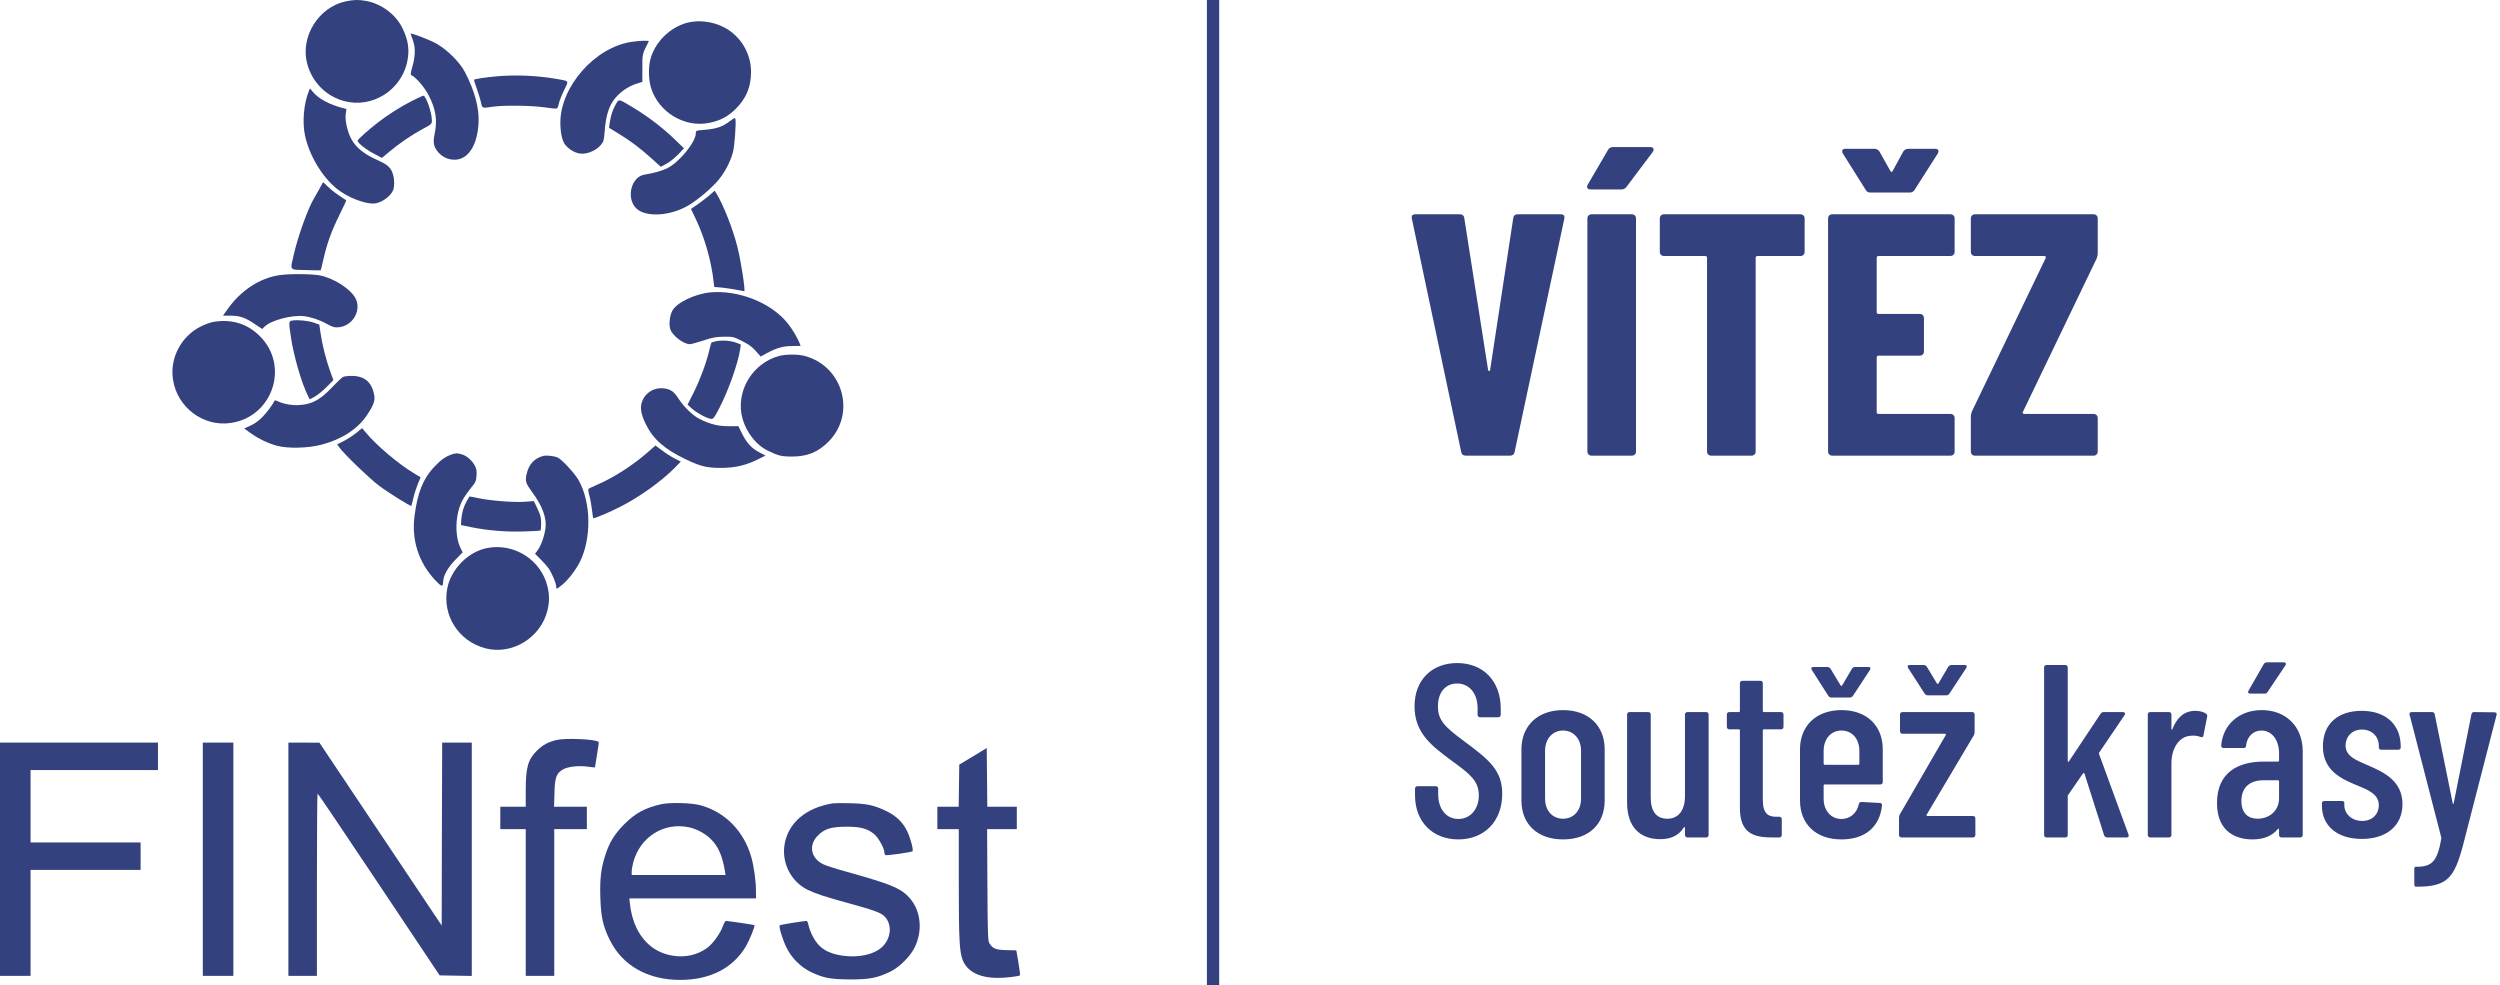 <?xml version="1.0" encoding="UTF-8"?> <svg xmlns="http://www.w3.org/2000/svg" xmlns:xlink="http://www.w3.org/1999/xlink" width="203px" height="80px" viewBox="0 0 203 80"><!-- Generator: sketchtool 54.1 (76490) - https://sketchapp.com --><title>0AA30C9C-363B-48F5-ACB5-8CB858F978AC</title><desc>Created with sketchtool.</desc><g id="BrokerTrust" stroke="none" stroke-width="1" fill="none" fill-rule="evenodd"><g id="Produkty" transform="translate(-545, -2192)" fill="#33417F"><g id="App-Vitez" transform="translate(545, 2192)"><path d="M118.42,68.16 C116.32,68.16 114.9,66.72 114.9,64.58 L114.9,64.04 C114.9,63.92 114.98,63.84 115.1,63.84 L116.58,63.84 C116.7,63.84 116.78,63.92 116.78,64.04 L116.78,64.48 C116.78,65.72 117.46,66.5 118.42,66.5 C119.36,66.5 120.08,65.74 120.08,64.58 C120.08,63.36 119.28,62.8 117.84,61.74 C116.3,60.6 114.86,59.54 114.86,57.36 C114.86,55.18 116.3,53.84 118.32,53.84 C120.46,53.84 121.86,55.32 121.86,57.54 L121.86,58.04 C121.86,58.16 121.78,58.24 121.66,58.24 L120.18,58.24 C120.06,58.24 119.98,58.16 119.98,58.04 L119.98,57.5 C119.98,56.3 119.3,55.5 118.32,55.5 C117.42,55.5 116.76,56.16 116.76,57.36 C116.76,58.5 117.34,59.04 118.88,60.18 C120.92,61.7 121.98,62.54 121.98,64.46 C121.98,66.72 120.5,68.16 118.42,68.16 Z M126.92,68.16 C124.84,68.16 123.54,66.92 123.54,65 L123.54,60.84 C123.54,58.96 124.84,57.66 126.92,57.66 C129.02,57.66 130.3,58.96 130.3,60.84 L130.3,65 C130.3,66.92 129.02,68.16 126.92,68.16 Z M126.92,66.48 C127.78,66.48 128.38,65.82 128.38,64.86 L128.38,60.96 C128.38,60 127.78,59.32 126.92,59.32 C126.06,59.32 125.46,60 125.46,60.96 L125.46,64.86 C125.46,65.82 126.06,66.48 126.92,66.48 Z M136.82,58.02 C136.82,57.9 136.9,57.82 137.02,57.82 L138.54,57.82 C138.66,57.82 138.74,57.9 138.74,58.02 L138.74,67.8 C138.74,67.92 138.66,68 138.54,68 L137.02,68 C136.9,68 136.82,67.92 136.82,67.8 L136.82,67.22 C136.82,67.14 136.76,67.14 136.72,67.2 C136.28,67.9 135.6,68.14 134.8,68.14 C133.3,68.14 132.12,67.28 132.12,65.18 L132.12,58.02 C132.12,57.9 132.2,57.82 132.32,57.82 L133.84,57.82 C133.96,57.82 134.04,57.9 134.04,58.02 L134.04,64.76 C134.04,65.92 134.52,66.48 135.4,66.48 C136.3,66.48 136.82,65.78 136.82,64.64 L136.82,58.02 Z M144.82,59.02 C144.82,59.14 144.74,59.22 144.62,59.22 L143.22,59.22 C143.18,59.22 143.14,59.26 143.14,59.3 L143.14,64.92 C143.14,66.04 143.54,66.34 144.3,66.32 L144.48,66.32 C144.6,66.32 144.68,66.4 144.68,66.52 L144.68,67.8 C144.68,67.92 144.6,68 144.48,68 L143.86,68 C142.32,68 141.28,67.6 141.28,65.6 L141.28,59.3 C141.28,59.26 141.24,59.22 141.2,59.22 L140.42,59.22 C140.3,59.22 140.22,59.14 140.22,59.02 L140.22,58.02 C140.22,57.9 140.3,57.82 140.42,57.82 L141.2,57.82 C141.24,57.82 141.28,57.78 141.28,57.74 L141.28,55.48 C141.28,55.36 141.36,55.28 141.48,55.28 L142.94,55.28 C143.06,55.28 143.14,55.36 143.14,55.48 L143.14,57.74 C143.14,57.78 143.18,57.82 143.22,57.82 L144.62,57.82 C144.74,57.82 144.82,57.9 144.82,58.02 L144.82,59.02 Z M150.46,56.5 C150.4,56.58 150.32,56.64 150.22,56.64 L148.7,56.64 C148.6,56.64 148.52,56.58 148.46,56.5 L147.12,54.4 C147.04,54.26 147.08,54.16 147.24,54.16 L148.4,54.16 C148.5,54.16 148.58,54.22 148.64,54.3 L149.46,55.66 C149.48,55.7 149.56,55.7 149.58,55.66 L150.38,54.3 C150.44,54.22 150.52,54.16 150.62,54.16 L151.72,54.16 C151.88,54.16 151.92,54.26 151.84,54.4 L150.46,56.5 Z M152.88,63.5 C152.88,63.62 152.8,63.7 152.68,63.7 L148.16,63.7 C148.12,63.7 148.08,63.74 148.08,63.78 L148.08,64.86 C148.08,65.82 148.68,66.5 149.52,66.5 C150.28,66.5 150.8,65.98 150.94,65.28 C150.98,65.16 151.04,65.12 151.16,65.12 L152.64,65.2 C152.76,65.2 152.84,65.28 152.82,65.4 C152.64,67.1 151.5,68.16 149.52,68.16 C147.46,68.16 146.16,66.92 146.16,65 L146.16,60.84 C146.16,58.96 147.46,57.66 149.52,57.66 C151.62,57.66 152.88,58.96 152.88,60.84 L152.88,63.5 Z M149.52,59.32 C148.68,59.32 148.08,60 148.08,60.96 L148.08,62.02 C148.08,62.06 148.12,62.1 148.16,62.1 L150.9,62.1 C150.94,62.1 150.98,62.06 150.98,62.02 L150.98,60.96 C150.98,60 150.4,59.32 149.52,59.32 Z M156.52,56.46 C156.42,56.46 156.34,56.4 156.28,56.32 L154.94,54.24 C154.86,54.1 154.9,54 155.06,54 L156.22,54 C156.32,54 156.4,54.06 156.46,54.14 L157.28,55.5 C157.3,55.54 157.38,55.54 157.4,55.5 L158.2,54.14 C158.26,54.06 158.34,54 158.44,54 L159.54,54 C159.7,54 159.74,54.12 159.66,54.24 L158.28,56.34 C158.22,56.42 158.14,56.46 158.04,56.46 L156.52,56.46 Z M154.4,68 C154.28,68 154.2,67.92 154.2,67.8 L154.2,66.4 C154.2,66.32 154.22,66.22 154.26,66.14 L158,59.68 C158.02,59.64 158,59.58 157.94,59.58 L154.48,59.58 C154.36,59.58 154.28,59.5 154.28,59.38 L154.28,58.02 C154.28,57.9 154.36,57.82 154.48,57.82 L160.14,57.82 C160.26,57.82 160.34,57.9 160.34,58.02 L160.34,59.44 C160.34,59.52 160.32,59.62 160.28,59.7 L156.44,66.16 C156.42,66.2 156.44,66.26 156.5,66.26 L160.2,66.26 C160.32,66.26 160.4,66.34 160.4,66.46 L160.4,67.8 C160.4,67.92 160.32,68 160.2,68 L154.4,68 Z M166.18,68 C166.06,68 165.98,67.92 165.98,67.8 L165.98,54.2 C165.98,54.08 166.06,54 166.18,54 L167.7,54 C167.82,54 167.9,54.08 167.9,54.2 L167.9,61.78 C167.9,61.86 167.96,61.9 168,61.82 L170.58,57.94 C170.64,57.86 170.72,57.82 170.82,57.82 L172.38,57.82 C172.54,57.82 172.6,57.94 172.52,58.06 L170.46,61.1 C170.44,61.12 170.42,61.18 170.44,61.22 L172.84,67.78 C172.88,67.92 172.82,68 172.68,68 L171.1,68 C171,68 170.9,67.94 170.86,67.84 L169.26,62.82 C169.24,62.74 169.18,62.76 169.14,62.8 L167.94,64.54 C167.92,64.56 167.9,64.6 167.9,64.64 L167.9,67.8 C167.9,67.92 167.82,68 167.7,68 L166.18,68 Z M178.26,57.72 C178.66,57.72 178.92,57.82 179.12,57.94 C179.22,58 179.24,58.1 179.22,58.2 L178.92,59.72 C178.9,59.86 178.82,59.88 178.68,59.84 C178.44,59.74 178.1,59.7 177.76,59.76 C176.92,59.86 176.32,60.8 176.32,61.96 L176.32,67.8 C176.32,67.92 176.24,68 176.12,68 L174.6,68 C174.48,68 174.4,67.92 174.4,67.8 L174.4,58.02 C174.4,57.9 174.48,57.82 174.6,57.82 L176.12,57.82 C176.24,57.82 176.32,57.9 176.32,58.02 L176.32,59.18 C176.32,59.26 176.38,59.28 176.4,59.2 C176.74,58.34 177.3,57.72 178.26,57.72 Z M185.44,53.78 C185.6,53.78 185.66,53.9 185.58,54.02 L184.12,56.2 C184.06,56.3 183.98,56.32 183.88,56.32 L182.72,56.32 C182.56,56.32 182.5,56.22 182.58,56.08 L183.82,53.92 C183.88,53.84 183.96,53.78 184.06,53.78 L185.44,53.78 Z M183.66,57.66 C185.6,57.66 186.98,58.98 186.98,61 L186.98,67.8 C186.98,67.92 186.9,68 186.78,68 L185.26,68 C185.14,68 185.06,67.92 185.06,67.8 L185.06,67.36 C185.06,67.3 185.02,67.26 184.96,67.32 C184.46,67.92 183.74,68.16 182.9,68.16 C181.76,68.16 180.02,67.7 180.02,65.2 C180.02,62.72 181.74,61.84 183.82,61.84 L184.98,61.84 C185.02,61.84 185.06,61.8 185.06,61.76 L185.06,61.18 C185.06,60.06 184.46,59.32 183.62,59.32 C182.96,59.32 182.46,59.82 182.38,60.54 C182.38,60.68 182.3,60.74 182.18,60.74 L180.56,60.74 C180.44,60.74 180.36,60.66 180.36,60.54 C180.5,58.82 181.84,57.66 183.66,57.66 Z M183.32,66.48 C184.18,66.48 185.06,65.92 185.06,64.8 L185.06,63.44 C185.06,63.4 185.02,63.36 184.98,63.36 L183.76,63.36 C182.74,63.36 182,63.9 182,65.04 C182,66.06 182.58,66.48 183.32,66.48 Z M191.78,68.12 C189.78,68.12 188.54,67.06 188.54,65.42 L188.54,65.24 C188.54,65.12 188.62,65.04 188.74,65.04 L190.16,65.04 C190.28,65.04 190.36,65.1 190.36,65.2 L190.36,65.38 C190.36,66.1 190.98,66.66 191.82,66.66 C192.64,66.66 193.16,66.1 193.16,65.38 C193.16,64.44 192.2,64.1 191.22,63.7 C190.16,63.24 188.62,62.6 188.62,60.6 C188.62,58.76 189.86,57.72 191.76,57.72 C193.74,57.72 194.94,58.84 194.94,60.62 L194.94,60.68 C194.94,60.8 194.86,60.88 194.74,60.88 L193.36,60.88 C193.24,60.88 193.16,60.8 193.16,60.7 L193.16,60.54 C193.16,59.82 192.6,59.24 191.8,59.24 C190.94,59.24 190.46,59.86 190.46,60.54 C190.46,61.42 191.34,61.74 192.36,62.18 C193.48,62.68 195.08,63.36 195.08,65.3 C195.08,67.02 193.82,68.12 191.78,68.12 Z M196.16,72 C196.1,72 196.04,71.92 196.04,71.8 L196.04,70.58 C196.04,70.46 196.08,70.38 196.14,70.38 L196.24,70.38 C197.44,70.38 197.92,69.98 198.24,68.06 C198.24,68.02 198.22,68 198.22,67.96 L195.66,58.04 C195.62,57.9 195.7,57.82 195.84,57.82 L197.48,57.82 C197.6,57.82 197.68,57.88 197.7,58 L199.16,65.22 C199.18,65.3 199.22,65.3 199.24,65.22 L200.68,58 C200.7,57.88 200.78,57.82 200.9,57.82 L202.56,57.84 C202.7,57.84 202.76,57.94 202.72,58.06 L199.98,68.7 C199.28,71.3 198.7,72 196.26,72 L196.16,72 Z" id="Soutěžkrásy" fill-rule="nonzero"></path><path d="M119.012,37 C118.816,37 118.676,36.888 118.648,36.692 L114.644,17.764 C114.588,17.512 114.7,17.4 114.924,17.4 L118.536,17.4 C118.732,17.4 118.872,17.484 118.9,17.708 L120.832,30.028 C120.86,30.168 120.972,30.168 121,30.028 L122.876,17.708 C122.904,17.484 123.044,17.4 123.24,17.4 L126.74,17.4 C126.964,17.4 127.076,17.512 127.02,17.764 L122.988,36.692 C122.96,36.888 122.82,37 122.624,37 L119.012,37 Z M129.176,15.384 C128.924,15.384 128.784,15.244 128.924,14.992 L130.576,12.164 C130.66,11.996 130.828,11.94 130.996,11.94 L133.992,11.94 C134.272,11.94 134.356,12.136 134.188,12.36 L132.06,15.188 C131.948,15.328 131.808,15.384 131.64,15.384 L129.176,15.384 Z M129.232,37 C129.036,37 128.896,36.86 128.896,36.664 L128.896,17.736 C128.896,17.54 129.036,17.4 129.232,17.4 L132.508,17.4 C132.704,17.4 132.844,17.54 132.844,17.736 L132.844,36.664 C132.844,36.86 132.704,37 132.508,37 L129.232,37 Z M146.2,17.4 C146.396,17.4 146.536,17.54 146.536,17.736 L146.536,20.452 C146.536,20.648 146.396,20.788 146.2,20.788 L142.7,20.788 C142.616,20.788 142.56,20.844 142.56,20.928 L142.56,36.664 C142.56,36.86 142.42,37 142.224,37 L138.948,37 C138.752,37 138.612,36.86 138.612,36.664 L138.612,20.928 C138.612,20.844 138.556,20.788 138.472,20.788 L135.112,20.788 C134.916,20.788 134.776,20.648 134.776,20.452 L134.776,17.736 C134.776,17.54 134.916,17.4 135.112,17.4 L146.2,17.4 Z M155.468,15.412 C155.384,15.552 155.244,15.636 155.076,15.636 L151.884,15.636 C151.716,15.636 151.576,15.58 151.492,15.412 L149.644,12.472 C149.504,12.22 149.616,12.08 149.868,12.08 L152.192,12.08 C152.36,12.08 152.528,12.164 152.612,12.304 L153.508,13.9 C153.564,13.984 153.62,13.984 153.676,13.9 L154.544,12.304 C154.628,12.164 154.796,12.08 154.964,12.08 L157.12,12.08 C157.372,12.08 157.484,12.22 157.344,12.472 L155.468,15.412 Z M158.716,20.452 C158.716,20.648 158.576,20.788 158.38,20.788 L152.528,20.788 C152.444,20.788 152.388,20.844 152.388,20.928 L152.388,25.352 C152.388,25.436 152.444,25.492 152.528,25.492 L155.888,25.492 C156.084,25.492 156.224,25.632 156.224,25.828 L156.224,28.544 C156.224,28.74 156.084,28.88 155.888,28.88 L152.528,28.88 C152.444,28.88 152.388,28.936 152.388,29.02 L152.388,33.472 C152.388,33.556 152.444,33.612 152.528,33.612 L158.38,33.612 C158.576,33.612 158.716,33.752 158.716,33.948 L158.716,36.664 C158.716,36.86 158.576,37 158.38,37 L148.776,37 C148.58,37 148.44,36.86 148.44,36.664 L148.44,17.736 C148.44,17.54 148.58,17.4 148.776,17.4 L158.38,17.4 C158.576,17.4 158.716,17.54 158.716,17.736 L158.716,20.452 Z M160.368,37 C160.172,37 160.032,36.86 160.032,36.664 L160.032,33.836 C160.032,33.696 160.06,33.556 160.116,33.416 L166.108,20.956 C166.164,20.844 166.08,20.788 165.996,20.788 L160.368,20.788 C160.172,20.788 160.032,20.648 160.032,20.452 L160.032,17.736 C160.032,17.54 160.172,17.4 160.368,17.4 L170,17.4 C170.196,17.4 170.336,17.54 170.336,17.736 L170.336,20.564 C170.336,20.704 170.308,20.844 170.252,20.984 L164.26,33.444 C164.204,33.556 164.288,33.612 164.372,33.612 L170,33.612 C170.196,33.612 170.336,33.752 170.336,33.948 L170.336,36.664 C170.336,36.86 170.196,37 170,37 L160.368,37 Z" id="VÍTĚZ" fill-rule="nonzero"></path><g id="finfest-logo" fill-rule="nonzero"><g id="Group-3" transform="translate(0, 60)"><path d="M45.202,19.154 C44.517,18.996 44.068,18.752 43.603,18.295 C42.862,17.555 42.689,16.924 42.689,15.002 L42.689,13.733 L41.657,13.733 L40.624,13.733 L40.624,12.819 L40.624,11.913 L41.657,11.913 L42.689,11.913 L42.689,5.957 L42.689,1.42108547e-14 L43.847,1.42108547e-14 L45.005,1.42108547e-14 L45.005,5.957 L45.005,11.913 L46.329,11.913 L47.652,11.913 L47.652,12.819 L47.652,13.733 L46.321,13.733 L44.989,13.733 L45.021,14.828 C45.052,16.128 45.178,16.467 45.738,16.774 C46.148,17.003 47.014,17.09 47.794,16.979 C48.078,16.932 48.314,16.916 48.314,16.94 C48.314,16.964 48.393,17.428 48.48,17.972 C48.574,18.516 48.637,18.981 48.614,18.996 C48.393,19.217 45.966,19.327 45.202,19.154 Z" id="Path" transform="translate(44.622, 9.62) scale(-1, 1) rotate(-180) translate(-44.622, -9.62) "></path><polygon id="Path" transform="translate(6.414, 9.769) scale(-1, 1) rotate(-180) translate(-6.414, -9.769) " points="0 9.769 0 0.298 1.245 0.298 2.482 0.298 2.482 4.6 2.482 8.902 6.949 8.902 11.417 8.902 11.417 10.013 11.417 11.132 6.949 11.132 2.482 11.132 2.482 14.071 2.482 17.009 7.651 17.009 12.827 17.009 12.827 18.12 12.827 19.239 6.414 19.239 0 19.239"></polygon><polygon id="Path" transform="translate(17.708, 9.769) scale(-1, 1) rotate(-180) translate(-17.708, -9.769) " points="16.467 9.769 16.467 0.298 17.704 0.298 18.949 0.298 18.949 9.769 18.949 19.239 17.704 19.239 16.467 19.239"></polygon><path d="M23.417,9.776 L23.417,0.306 L24.575,0.306 L25.733,0.306 L25.733,7.704 C25.733,11.778 25.757,15.111 25.788,15.111 C25.828,15.103 28.065,11.786 30.776,7.72 L35.7,0.345 L37,0.322 L38.308,0.298 L38.308,9.769 L38.308,19.247 L37.102,19.247 L35.905,19.247 L35.881,11.825 L35.865,4.395 L30.902,11.817 L25.938,19.239 L24.677,19.247 L23.417,19.247 L23.417,9.776 Z" id="Path" transform="translate(30.862, 9.773) scale(-1, 1) rotate(-180) translate(-30.862, -9.773) "></path><path d="M79.011,18.727 L77.892,18.057 L77.869,16.348 L77.845,14.638 L76.978,14.638 L76.112,14.638 L76.112,13.724 L76.112,12.818 L76.978,12.818 L77.853,12.818 L77.853,8.406 C77.853,3.796 77.908,2.804 78.192,2.134 C78.586,1.22 79.578,0.731 81.06,0.739 C81.643,0.739 82.683,0.857 82.817,0.944 C82.848,0.96 82.793,1.425 82.698,1.976 L82.525,2.977 L81.737,2.993 C80.878,3.008 80.626,3.111 80.351,3.528 C80.217,3.733 80.201,4.119 80.177,8.28 L80.154,12.818 L81.359,12.818 L82.565,12.818 L82.565,13.724 L82.565,14.638 L81.367,14.638 L80.169,14.638 L80.146,17.017 L80.122,19.405 L79.011,18.727 Z" id="Path" transform="translate(79.469, 10.072) scale(-1, 1) rotate(-180) translate(-79.469, -10.072) "></path><path d="M53.696,19.476 C52.372,19.176 51.576,18.743 50.67,17.829 C49.89,17.033 49.473,16.356 49.15,15.339 C48.795,14.236 48.7,13.417 48.748,11.873 C48.803,10.289 48.96,9.588 49.504,8.469 C50.536,6.373 52.593,5.207 55.224,5.207 C57.651,5.207 59.51,6.152 60.566,7.933 C60.874,8.461 61.331,9.588 61.26,9.659 C61.236,9.682 59.124,9.997 58.943,9.997 C58.896,9.997 58.786,9.816 58.707,9.595 C58.494,8.989 57.911,8.185 57.454,7.831 C56.666,7.232 55.618,6.995 54.555,7.185 C52.687,7.508 51.419,9.06 51.159,11.329 L51.104,11.825 L56.249,11.825 L61.386,11.825 L61.386,12.361 C61.386,13.236 61.22,14.441 61,15.197 C60.393,17.301 58.88,18.838 56.879,19.389 C56.178,19.586 54.389,19.633 53.696,19.476 Z M55.941,17.601 C56.579,17.467 57.265,17.096 57.738,16.624 C58.336,16.025 58.66,15.268 58.864,14.031 L58.912,13.724 L55.098,13.724 L51.293,13.724 L51.293,14 C51.293,14.15 51.348,14.48 51.419,14.741 C51.954,16.805 53.901,18.034 55.941,17.601 Z" id="Shape" transform="translate(55.061, 12.388) scale(-1, 1) rotate(-180) translate(-55.061, -12.388) "></path><path d="M67.634,19.514 C65.435,19.16 63.986,17.923 63.702,16.15 C63.466,14.661 64.238,13.156 65.562,12.502 C66.247,12.171 66.956,11.935 69.005,11.375 C70.927,10.847 71.494,10.642 71.794,10.359 C72.479,9.721 72.377,8.507 71.581,7.806 C70.919,7.223 69.722,6.971 68.461,7.136 C67.193,7.31 66.468,7.774 65.987,8.728 C65.829,9.035 65.68,9.445 65.648,9.634 C65.617,9.815 65.546,9.965 65.491,9.965 C65.223,9.957 63.363,9.658 63.316,9.61 C63.221,9.516 63.537,8.468 63.852,7.822 C64.269,6.955 65.026,6.207 65.853,5.813 C66.885,5.324 67.445,5.222 69.036,5.214 C70.604,5.214 71.234,5.332 72.306,5.852 C73.031,6.207 73.929,7.097 74.276,7.822 C74.993,9.303 74.741,11.021 73.653,12.045 C72.984,12.683 72.101,13.022 68.627,13.991 C67.854,14.204 67.043,14.464 66.83,14.574 C65.822,15.07 65.64,16.134 66.42,16.906 C66.972,17.458 67.5,17.615 68.792,17.615 C69.903,17.608 70.439,17.466 70.998,17.001 C71.321,16.733 71.81,15.858 71.81,15.535 C71.81,15.433 71.857,15.323 71.912,15.307 C72.038,15.26 74.024,15.543 74.095,15.622 C74.189,15.717 73.937,16.678 73.669,17.237 C73.315,17.978 72.763,18.506 71.936,18.9 C70.967,19.365 70.376,19.491 69.036,19.522 C68.398,19.538 67.768,19.53 67.634,19.514 Z" id="Path" transform="translate(68.99, 12.372) scale(-1, 1) rotate(-180) translate(-68.99, -12.372) "></path></g><g id="Group-4" transform="translate(14, 0)"><path d="M14.065,8.233 C11.859,7.752 10.377,5.365 10.937,3.198 C11.339,1.669 12.481,0.511 13.994,0.125 C16.208,-0.442 18.508,0.976 19.044,3.229 C19.273,4.222 19.178,5.018 18.698,6.019 C18.162,7.153 16.988,8.036 15.743,8.264 C15.12,8.382 14.711,8.367 14.065,8.233 Z" id="Path" transform="translate(14.99, 4.172) scale(-1, 1) rotate(-180) translate(-14.99, -4.172) "></path><path d="M41.775,9.927 C40.381,9.549 39.175,8.351 38.813,6.964 C38.639,6.334 38.663,5.286 38.86,4.656 C39.475,2.662 41.586,1.394 43.587,1.803 C44.494,1.985 45.1,2.308 45.738,2.938 C46.613,3.805 46.999,4.758 46.983,6.003 C46.968,7.468 46.125,8.855 44.832,9.541 C43.903,10.037 42.737,10.187 41.775,9.927 Z" id="Path" transform="translate(42.84, 5.89) scale(-1, 1) rotate(-180) translate(-42.84, -5.89) "></path><path d="M19.336,12.955 C19.336,12.947 19.415,12.735 19.509,12.482 C19.738,11.884 19.738,11.198 19.501,10.339 C19.312,9.654 19.312,9.638 19.47,9.551 C19.848,9.339 20.478,8.59 20.801,7.968 C21.4,6.817 21.534,5.935 21.282,4.769 C21.14,4.091 21.219,3.745 21.621,3.296 C21.999,2.886 22.511,2.689 23.063,2.736 C24.079,2.839 24.764,3.973 24.859,5.707 C24.922,6.928 24.552,8.314 23.74,9.867 C23.338,10.639 22.33,11.647 21.471,12.136 C20.872,12.475 19.336,13.066 19.336,12.955 Z" id="Path" transform="translate(22.101, 7.849) scale(-1, 1) rotate(-180) translate(-22.101, -7.849) "></path><path d="M37.308,12.392 C34.322,11.967 31.501,8.768 31.501,5.821 C31.501,5.033 31.659,4.316 31.895,4.032 C32.273,3.583 32.801,3.307 33.274,3.307 C33.802,3.307 34.464,3.615 34.794,4.024 C35.007,4.284 35.047,4.403 35.094,5.072 C35.204,6.569 35.511,7.42 36.189,8.074 C36.646,8.516 37.15,8.823 37.725,9.004 L38.159,9.138 L38.159,10.257 C38.159,11.439 38.143,11.376 38.679,12.431 C38.718,12.51 37.97,12.494 37.308,12.392 Z" id="Path" transform="translate(35.091, 7.894) scale(-1, 1) rotate(-180) translate(-35.091, -7.894) "></path><path d="M26.285,8.745 C25.529,8.682 24.544,8.532 24.497,8.477 C24.473,8.461 24.567,8.154 24.701,7.792 C24.835,7.437 24.985,6.925 25.048,6.665 C25.166,6.129 25.127,6.145 25.994,6.279 C26.884,6.413 29.169,6.381 30.201,6.231 C30.697,6.153 31.154,6.113 31.209,6.137 C31.265,6.161 31.343,6.326 31.375,6.515 C31.406,6.696 31.588,7.185 31.793,7.595 C32.202,8.438 32.265,8.351 31.131,8.548 C29.547,8.816 27.829,8.887 26.285,8.745 Z" id="Path" transform="translate(28.278, 7.473) scale(-1, 1) rotate(-180) translate(-28.278, -7.473) "></path><path d="M11.071,16.295 C10.661,15.278 10.535,13.75 10.771,12.686 C11.126,11.063 12.158,9.353 13.34,8.392 C14.159,7.722 15.507,7.179 16.31,7.179 C16.885,7.179 17.721,7.746 17.925,8.274 C18.036,8.565 18.036,9.109 17.925,9.503 C17.776,10.054 17.516,10.315 16.814,10.63 C15.144,11.37 14.474,12.079 14.159,13.442 C14.073,13.797 14.041,14.159 14.073,14.427 L14.128,14.861 L13.773,14.955 C12.788,15.207 11.882,15.688 11.449,16.2 L11.165,16.531 L11.071,16.295 Z" id="Path" transform="translate(14.33, 11.855) scale(-1, 1) rotate(-180) translate(-14.33, -11.855) "></path><path d="M19.462,12.402 C18.524,11.922 17.484,11.268 16.688,10.645 C15.885,10.023 15.034,9.259 15.034,9.164 C15.034,8.991 15.727,8.439 16.365,8.108 L17.011,7.77 L17.61,8.266 C18.39,8.928 19.454,9.653 20.352,10.133 C21.061,10.511 21.069,10.527 21.069,10.827 C21.069,11.449 20.589,12.828 20.376,12.82 C20.329,12.82 19.919,12.631 19.462,12.402 Z" id="Path" transform="translate(18.051, 10.295) scale(-1, 1) rotate(-180) translate(-18.051, -10.295) "></path><path d="M36.008,13.233 C35.748,12.792 35.598,12.327 35.511,11.736 L35.456,11.318 L36.189,10.869 C37.182,10.262 37.985,9.664 38.892,8.844 L39.656,8.151 L40.121,8.403 C40.381,8.545 40.806,8.884 41.066,9.152 L41.539,9.656 L40.727,10.436 C39.782,11.35 38.521,12.303 37.339,13.004 C36.197,13.69 36.268,13.674 36.008,13.233 Z" id="Path" transform="translate(38.498, 10.848) scale(-1, 1) rotate(-180) translate(-38.498, -10.848) "></path><path d="M45.203,17.128 C44.651,16.71 44.155,16.545 43.186,16.466 C42.508,16.411 42.5,16.411 42.5,16.19 C42.5,15.473 41.129,13.803 40.16,13.338 C39.711,13.125 39.049,12.944 38.348,12.834 C37.135,12.645 36.788,10.628 37.859,9.934 C38.726,9.375 40.459,9.525 41.799,10.273 C42.469,10.644 43.524,11.502 44.178,12.211 C44.761,12.842 45.289,13.795 45.518,14.654 C45.644,15.111 45.786,17.041 45.715,17.356 C45.691,17.467 45.597,17.427 45.203,17.128 Z" id="Path" transform="translate(41.476, 13.505) scale(-1, 1) rotate(-180) translate(-41.476, -13.505) "></path><path d="M11.929,21.395 C11.756,21.08 11.567,20.749 11.504,20.647 C11.023,19.867 10.188,17.543 9.865,16.109 C9.55,14.722 9.455,14.856 10.834,14.816 C11.48,14.793 12.024,14.785 12.04,14.793 C12.056,14.809 12.15,15.202 12.26,15.683 C12.552,16.975 12.906,17.96 13.56,19.284 C13.883,19.93 14.128,20.474 14.112,20.481 C13.269,21.033 13.017,21.214 12.662,21.553 L12.237,21.955 L11.929,21.395 Z" id="Path" transform="translate(11.891, 18.372) scale(-1, 1) rotate(-180) translate(-11.891, -18.372) "></path><path d="M43.619,23.283 C43.39,23.086 42.957,22.756 42.658,22.543 L42.106,22.165 L42.508,21.322 C43.209,19.856 43.753,17.957 43.942,16.295 L43.997,15.83 L44.635,15.775 C44.982,15.735 45.526,15.656 45.833,15.593 C46.148,15.53 46.416,15.483 46.432,15.483 C46.542,15.483 46.172,17.926 45.88,19.068 C45.526,20.494 44.746,22.488 44.186,23.394 L44.029,23.646 L43.619,23.283 Z" id="Path" transform="translate(44.279, 19.565) scale(-1, 1) rotate(-180) translate(-44.279, -19.565) "></path><path d="M8.707,26.631 C7.084,26.395 5.532,25.378 4.452,23.826 L4.106,23.338 L4.728,23.338 C5.484,23.338 5.918,23.18 6.714,22.644 L7.289,22.258 L7.501,22.463 C8.029,22.967 9.7,23.409 10.669,23.298 C11.244,23.235 11.945,22.999 12.505,22.684 C13.064,22.376 13.253,22.337 13.71,22.432 C14.734,22.652 15.333,23.834 14.876,24.732 C14.49,25.489 13.151,26.363 12,26.6 C11.378,26.734 9.526,26.749 8.707,26.631 Z" id="Path" transform="translate(9.569, 24.485) scale(-1, 1) rotate(-180) translate(-9.569, -24.485) "></path><path d="M43.69,28.923 C42.421,28.805 40.924,28.08 40.586,27.418 C40.373,27.001 40.302,26.315 40.428,25.929 C40.601,25.409 41.507,24.716 42.012,24.716 C42.114,24.716 42.61,24.85 43.115,25.015 C43.879,25.267 44.155,25.315 44.785,25.322 C45.502,25.33 45.557,25.322 46.243,24.976 C46.778,24.716 47.062,24.511 47.362,24.172 L47.763,23.715 L48.228,23.967 C49.04,24.408 49.591,24.566 50.332,24.566 L51.01,24.574 L50.931,24.787 C50.75,25.244 50.324,25.961 49.954,26.418 C48.63,28.072 45.983,29.128 43.69,28.923 Z" id="Path" transform="translate(45.688, 26.332) scale(-1, 1) rotate(-180) translate(-45.688, -26.332) "></path><path d="M9.763,32.398 C9.44,32.359 9.432,32.327 9.621,31.059 C9.849,29.506 10.511,27.237 11.023,26.252 L11.149,26 L11.551,26.213 C11.772,26.331 12.205,26.686 12.513,26.993 L13.072,27.56 L12.812,28.269 C12.481,29.191 12.158,30.452 12.032,31.358 L11.929,32.067 L11.488,32.225 C11.015,32.382 10.212,32.469 9.763,32.398 Z" id="Path" transform="translate(11.284, 29.212) scale(-1, 1) rotate(-180) translate(-11.284, -29.212) "></path><path d="M3.333,34.316 C3.105,34.277 2.648,34.112 2.309,33.946 C0.71,33.15 -0.228,31.37 0.048,29.621 C0.395,27.367 2.506,25.783 4.728,26.106 C8.14,26.595 9.534,30.739 7.1,33.158 C6.075,34.175 4.815,34.561 3.333,34.316 Z" id="Path" transform="translate(4.163, 30.226) scale(-1, 1) rotate(-180) translate(-4.163, -30.226) "></path><path d="M44.163,33.97 C43.966,33.923 43.784,33.876 43.769,33.86 C43.745,33.836 43.666,33.529 43.58,33.175 C43.327,32.135 42.855,30.866 42.327,29.802 L41.83,28.817 L42.185,28.494 C42.555,28.156 43.398,27.699 43.737,27.659 C43.918,27.644 43.989,27.738 44.375,28.471 C45.116,29.881 45.928,32.15 46.101,33.316 L46.156,33.695 L45.809,33.836 C45.376,34.01 44.643,34.065 44.163,33.97 Z" id="Path" transform="translate(43.993, 30.837) scale(-1, 1) rotate(-180) translate(-43.993, -30.837) "></path><path d="M49.26,36.962 C47.204,36.395 45.865,34.331 46.203,32.266 C46.392,31.148 47.125,30.013 48.031,29.446 C48.22,29.32 48.622,29.131 48.929,29.005 C49.402,28.823 49.623,28.792 50.316,28.792 C51.561,28.792 52.436,29.154 53.287,30.013 C55.532,32.29 54.453,36.135 51.34,36.962 C50.797,37.112 49.796,37.104 49.26,36.962 Z" id="Path" transform="translate(50.315, 32.932) scale(-1, 1) rotate(-180) translate(-50.315, -32.932) "></path><path d="M13.828,36.257 C13.734,36.194 13.324,35.808 12.93,35.39 C12.04,34.453 11.37,34.075 10.44,33.996 C9.818,33.933 9.069,34.051 8.589,34.279 C8.392,34.374 8.297,34.39 8.274,34.319 C8.195,34.09 7.683,33.397 7.289,32.995 C7.013,32.712 6.658,32.459 6.343,32.318 L5.831,32.081 L6.367,31.695 C7.013,31.238 7.769,30.876 8.502,30.679 C9.353,30.442 11.031,30.482 12.095,30.765 C13.734,31.191 15.026,32.026 15.79,33.153 C16.302,33.909 16.46,34.319 16.397,34.729 C16.216,35.832 15.617,36.36 14.537,36.352 C14.238,36.352 13.923,36.312 13.828,36.257 Z" id="Path" transform="translate(11.121, 33.438) scale(-1, 1) rotate(-180) translate(-11.121, -33.438) "></path><path d="M39.152,37.907 C38.734,37.765 38.387,37.458 38.198,37.056 C37.938,36.528 38.009,35.945 38.442,35.071 C39.041,33.85 39.955,33.046 41.689,32.219 C42.91,31.636 43.414,31.517 44.612,31.525 C45.731,31.533 46.613,31.746 47.606,32.25 L48.157,32.526 L47.645,32.794 C47.007,33.14 46.637,33.542 46.251,34.314 L45.959,34.913 L45.155,34.913 C44.312,34.905 43.666,35.071 42.792,35.504 C42.248,35.78 41.5,36.505 41.09,37.159 C40.83,37.561 40.664,37.726 40.404,37.852 C40.026,38.018 39.538,38.041 39.152,37.907 Z" id="Path" transform="translate(43.102, 34.759) scale(-1, 1) rotate(-180) translate(-43.102, -34.759) "></path><path d="M14.939,40.698 C14.679,40.485 14.23,40.194 13.931,40.036 L13.379,39.76 L13.56,39.5 C13.907,39.004 15.987,36.995 16.775,36.404 C17.539,35.829 19.336,34.71 19.399,34.765 C19.415,34.781 19.493,35.096 19.58,35.459 C19.667,35.821 19.84,36.333 19.95,36.593 C20.069,36.861 20.155,37.082 20.147,37.089 C20.132,37.097 19.887,37.247 19.596,37.42 C18.335,38.177 16.586,39.658 15.688,40.737 L15.404,41.076 L14.939,40.698 Z" id="Path" transform="translate(16.763, 37.92) scale(-1, 1) rotate(-180) translate(-16.763, -37.92) "></path><path d="M38.529,41.472 C37.339,40.44 35.85,39.487 34.55,38.919 C34.164,38.754 33.825,38.589 33.786,38.557 C33.747,38.518 33.778,38.289 33.849,38.045 C33.92,37.801 34.014,37.288 34.062,36.902 C34.101,36.524 34.156,36.193 34.172,36.178 C34.227,36.122 35.488,36.65 36.386,37.115 C37.954,37.911 39.727,39.187 40.798,40.275 L41.279,40.771 L40.783,41.023 C40.507,41.165 40.042,41.456 39.758,41.677 L39.222,42.079 L38.529,41.472 Z" id="Path" transform="translate(37.524, 39.126) scale(-1, 1) rotate(-180) translate(-37.524, -39.126) "></path><path d="M22.637,47.452 C22.133,47.27 21.763,46.995 21.211,46.404 C20.344,45.466 19.903,44.339 19.659,42.472 C19.407,40.51 19.99,38.698 21.337,37.256 C21.849,36.705 21.975,36.681 21.983,37.114 C21.983,37.603 22.346,38.257 22.952,38.887 L23.567,39.517 L23.409,39.841 C22.897,40.849 22.96,42.63 23.551,43.741 C23.693,44.001 24,44.45 24.237,44.741 C24.623,45.206 24.662,45.309 24.694,45.734 C24.725,46.096 24.694,46.286 24.56,46.546 C24.347,46.971 23.89,47.365 23.496,47.475 C23.102,47.586 23.007,47.578 22.637,47.452 Z" id="Path" transform="translate(22.153, 42.183) scale(-1, 1) rotate(-180) translate(-22.153, -42.183) "></path><path d="M30.13,47.781 C29.397,47.6 28.94,47.103 28.759,46.3 C28.633,45.725 28.68,45.567 29.208,44.842 C30.051,43.692 30.39,42.77 30.296,41.927 C30.217,41.304 29.949,40.524 29.681,40.154 L29.445,39.831 L29.886,39.39 C30.13,39.153 30.429,38.815 30.548,38.641 C30.816,38.263 31.162,37.428 31.162,37.176 C31.162,37.073 31.186,36.995 31.217,36.995 C31.241,36.995 31.446,37.144 31.666,37.325 C32.147,37.727 32.746,38.507 33.069,39.138 C34.046,41.084 34.007,44.023 32.967,45.835 C32.667,46.355 31.659,47.45 31.312,47.631 C31.06,47.765 30.406,47.844 30.13,47.781 Z" id="Path" transform="translate(31.238, 42.399) scale(-1, 1) rotate(-180) translate(-31.238, -42.399) "></path><path d="M23.913,42.81 C23.646,42.345 23.496,41.841 23.457,41.281 L23.433,40.84 L24.339,40.651 C25.663,40.391 27.112,40.273 28.562,40.32 C29.271,40.336 29.862,40.375 29.894,40.407 C29.917,40.431 29.941,40.706 29.941,41.006 C29.941,41.455 29.886,41.66 29.642,42.172 L29.35,42.786 L28.586,42.731 C27.695,42.668 25.883,42.81 24.843,43.023 L24.126,43.165 L23.913,42.81 Z" id="Path" transform="translate(26.687, 41.737) scale(-1, 1) rotate(-180) translate(-26.687, -41.737) "></path><path d="M25.544,52.691 C24,52.384 22.613,50.965 22.314,49.397 C21.904,47.207 23.244,45.111 25.434,44.544 C27.601,43.985 29.933,45.426 30.461,47.656 C30.619,48.326 30.619,48.87 30.461,49.547 C29.949,51.722 27.758,53.124 25.544,52.691 Z" id="Path" transform="translate(26.41, 48.596) scale(-1, 1) rotate(-180) translate(-26.41, -48.596) "></path></g></g><rect id="Rectangle" x="98" y="0" width="1" height="80"></rect></g></g></g></svg> 